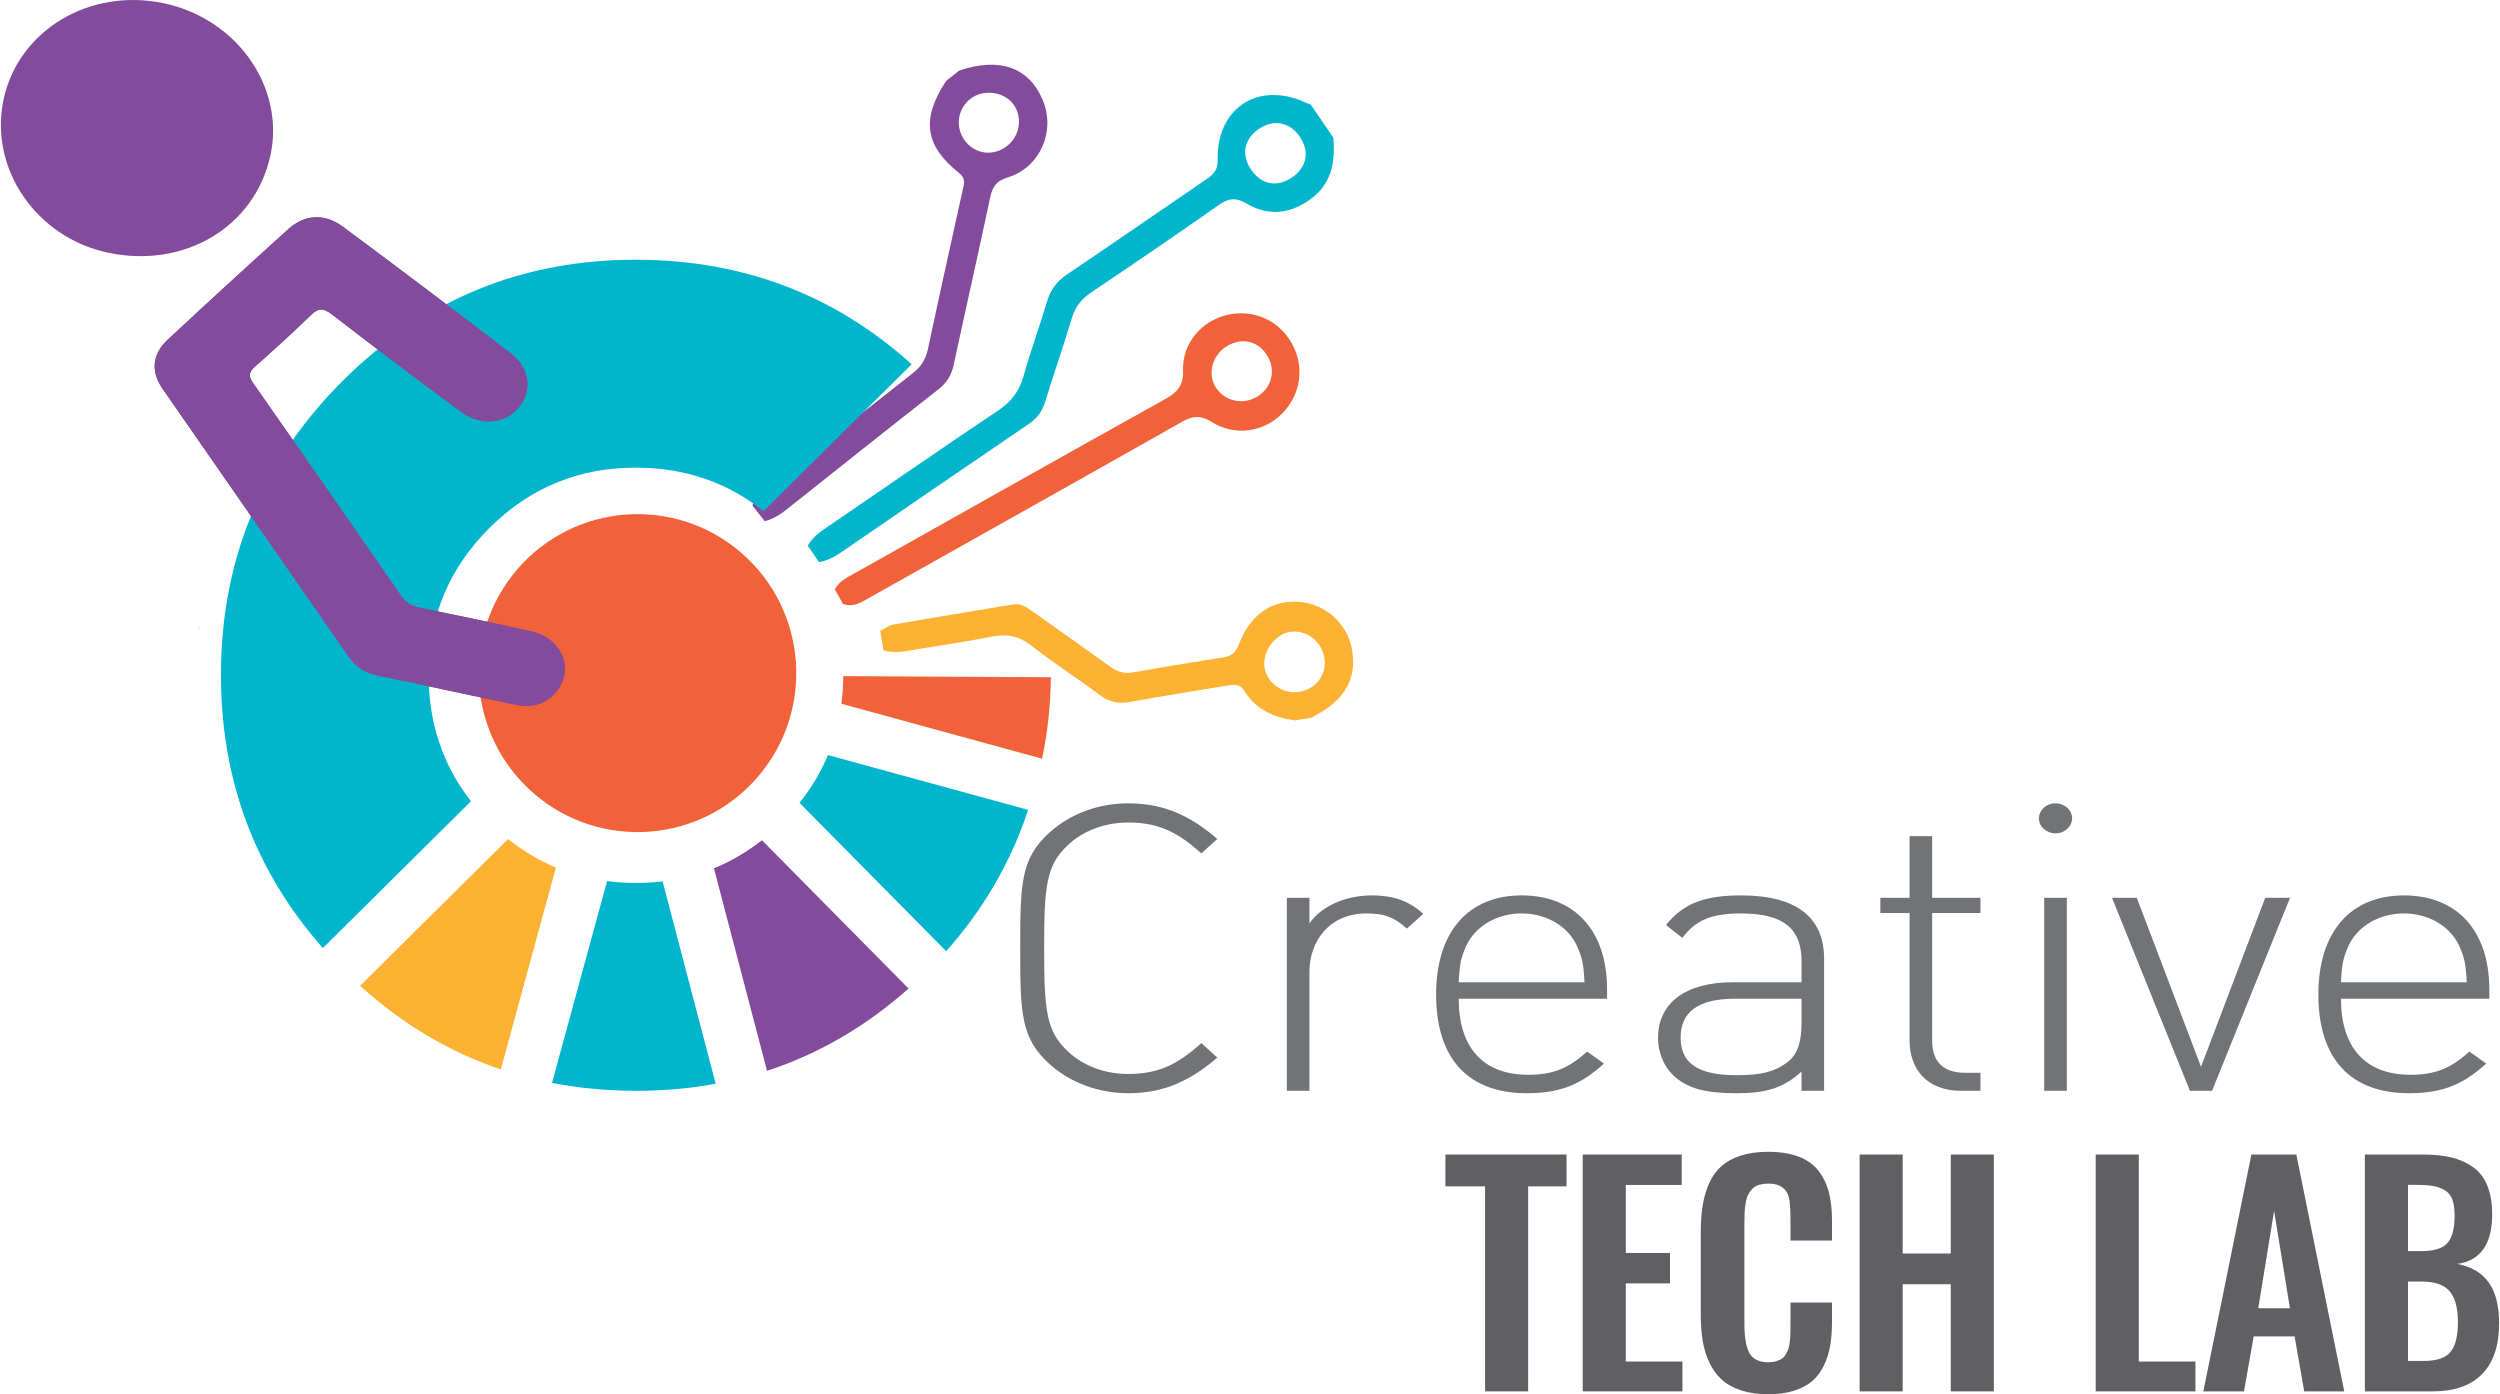 <?xml version="1.0" encoding="UTF-8"?>
<!DOCTYPE svg PUBLIC "-//W3C//DTD SVG 1.1//EN" "http://www.w3.org/Graphics/SVG/1.1/DTD/svg11.dtd">
<!-- Creator: CorelDRAW 2021 (64-Bit) -->
<svg xmlns="http://www.w3.org/2000/svg" xml:space="preserve" width="988px" height="551px" version="1.1" style="shape-rendering:geometricPrecision; text-rendering:geometricPrecision; image-rendering:optimizeQuality; fill-rule:evenodd; clip-rule:evenodd"
viewBox="0 0 936.75 522.78"
 xmlns:xlink="http://www.w3.org/1999/xlink"
 xmlns:xodm="http://www.corel.com/coreldraw/odm/2003">
 <defs>
  <style type="text/css">
   <![CDATA[
    .fil5 {fill:#FBB232}
    .fil4 {fill:#F1613A}
    .fil3 {fill:#834B9B}
    .fil2 {fill:#00B5CC}
    .fil0 {fill:#727376;fill-rule:nonzero}
    .fil1 {fill:#606062;fill-rule:nonzero}
    .fil9 {fill:#FBB232;fill-rule:nonzero}
    .fil6 {fill:#F1613A;fill-rule:nonzero}
    .fil8 {fill:#834B9B;fill-rule:nonzero}
    .fil7 {fill:#00B5CC;fill-rule:nonzero}
   ]]>
  </style>
 </defs>
 <g id="Capa_x0020_1">
  <path class="fil0" d="M422.74 409.91c-11.13,0 -21.76,-3.91 -29.56,-10.96 -10.79,-9.76 -10.96,-19.22 -10.96,-43.39 0,-24.18 0.17,-33.63 10.96,-43.39 7.8,-7.06 18.43,-10.96 29.56,-10.96 14.11,0 23.91,5.25 33.38,13.36l-5.98 5.41c-8.14,-7.21 -15.11,-11.57 -27.4,-11.57 -8.47,0 -16.61,2.86 -22.42,8.26 -8.47,7.66 -9.13,15.91 -9.13,38.89 0,22.97 0.66,31.22 9.13,38.88 5.81,5.41 13.95,8.26 22.42,8.26 12.29,0 19.26,-4.35 27.4,-11.56l5.98 5.41c-9.47,8.1 -19.27,13.36 -33.38,13.36z"/>
  <path class="fil0" d="M527.19 348.2c-4.81,-4.35 -8.46,-5.7 -15.11,-5.7 -13.78,0 -21.42,10.2 -21.42,21.91l0 44.59 -8.46 0 0 -72.36 8.46 0 0 9.61c4.65,-6.76 13.95,-10.51 23.42,-10.51 7.63,0 13.61,1.8 19.26,6.91l-6.15 5.55z"/>
  <path class="fil0" d="M590.97 354.65c-3.49,-7.5 -11.63,-12.15 -20.76,-12.15 -9.13,0 -17.27,4.65 -20.76,12.15 -1.99,4.51 -2.49,6.76 -2.82,13.67l47.16 0c-0.33,-6.91 -0.83,-9.16 -2.82,-13.67zm-44.34 19.83c0,18.31 9.13,28.52 26.07,28.52 9.47,0 15.28,-2.55 22.09,-8.71l6.31 4.51c-8.14,7.35 -15.61,11.11 -28.9,11.11 -22.08,0 -34.04,-12.92 -34.04,-37.09 0,-23.27 11.96,-37.08 32.05,-37.08 19.93,0 32.05,13.21 32.05,35.28l0 3.46 -55.63 0z"/>
  <path class="fil0" d="M675.17 374.48l-24.91 0c-13.79,0 -20.42,4.95 -20.42,14.56 0,9.61 6.47,14.11 20.92,14.11 7.3,0 14.28,-0.6 19.92,-5.55 2.99,-2.56 4.49,-7.06 4.49,-13.81l0 -9.31zm0 34.52l0 -7.2c-6.81,6.15 -13.12,8.11 -24.41,8.11 -11.79,0 -18.43,-1.81 -23.58,-6.61 -3.66,-3.45 -5.81,-8.71 -5.81,-14.11 0,-13.21 10.46,-20.87 27.89,-20.87l25.91 0 0 -8.11c0,-11.56 -6.31,-17.71 -22.59,-17.71 -11.29,0 -17.1,2.55 -22.08,9.16l-6.15 -4.81c6.81,-8.56 15.28,-11.11 28.23,-11.11 21.09,0 31.06,8.56 31.06,23.72l0 49.54 -8.47 0z"/>
  <path class="fil0" d="M734.95 409c-12.62,0 -19.26,-7.95 -19.26,-18.91l0 -47.74 -10.96 0 0 -5.71 10.96 0 0 -23.12 8.47 0 0 23.12 18.1 0 0 5.71 -18.1 0 0 47.89c0,7.51 3.82,12.01 12.29,12.01l5.81 0 0 6.75 -7.31 0z"/>
  <path class="fil0" d="M766.17 409l0 -72.36 8.48 0 0 72.36 -8.48 0zm4.32 -96.53c-3.49,0 -6.31,-2.55 -6.31,-5.56 0,-3.15 2.82,-5.7 6.15,-5.7 3.48,0 6.31,2.55 6.31,5.55 0,3.16 -2.83,5.71 -6.15,5.71z"/>
  <polygon class="fil0" points="829.11,409 820.81,409 791.59,336.64 800.89,336.64 824.97,400 849.04,336.64 858.34,336.64 "/>
  <path class="fil0" d="M921.78 354.65c-3.49,-7.5 -11.62,-12.15 -20.75,-12.15 -9.14,0 -17.28,4.65 -20.76,12.15 -2,4.51 -2.49,6.76 -2.82,13.67l47.15 0c-0.33,-6.91 -0.83,-9.16 -2.82,-13.67zm-44.33 19.83c0,18.31 9.13,28.52 26.07,28.52 9.46,0 15.27,-2.55 22.08,-8.71l6.31 4.51c-8.14,7.35 -15.61,11.11 -28.9,11.11 -22.08,0 -34.04,-12.92 -34.04,-37.09 0,-23.27 11.96,-37.08 32.06,-37.08 19.92,0 32.04,13.21 32.04,35.28l0 3.46 -55.62 0z"/>
  <polygon class="fil1" points="556.52,521.71 556.52,444.84 541.65,444.84 541.65,432.9 587.06,432.9 587.06,444.84 572.67,444.84 572.67,521.71 "/>
  <polygon class="fil1" points="593.13,521.71 593.13,432.9 630.25,432.9 630.25,444.31 609.28,444.31 609.28,469.81 625.86,469.81 625.86,481.22 609.28,481.22 609.28,510.52 630.52,510.52 630.52,521.71 "/>
  <path class="fil1" d="M662.64 522.78c-3.81,0 -7.18,-0.48 -10.11,-1.44 -2.92,-0.97 -5.34,-2.3 -7.24,-4.02 -1.91,-1.71 -3.46,-3.84 -4.65,-6.37 -1.2,-2.54 -2.04,-5.26 -2.52,-8.17 -0.48,-2.91 -0.72,-6.19 -0.72,-9.83l0 -30.96c0,-3.86 0.25,-7.28 0.75,-10.26 0.5,-2.98 1.34,-5.75 2.51,-8.31 1.18,-2.55 2.72,-4.65 4.63,-6.29 1.9,-1.64 4.31,-2.93 7.22,-3.86 2.9,-0.92 6.28,-1.39 10.13,-1.39 4.42,0 8.2,0.59 11.34,1.77 3.14,1.18 5.62,2.91 7.43,5.2 1.82,2.28 3.14,4.95 3.96,8 0.82,3.06 1.23,6.62 1.23,10.69l0 7.61 -15.56 0 0 -7.56c0,-4.42 -0.23,-7.41 -0.69,-8.94 -0.93,-3 -3.2,-4.61 -6.8,-4.83 -0.28,0 -0.57,0 -0.85,0 -1.36,0 -2.54,0.17 -3.56,0.49 -1.02,0.32 -1.85,0.83 -2.49,1.53 -0.64,0.69 -1.16,1.43 -1.55,2.22 -0.39,0.78 -0.69,1.81 -0.88,3.08 -0.2,1.27 -0.32,2.44 -0.38,3.51 -0.05,1.07 -0.08,2.42 -0.08,4.07l0 37.6c0,5.22 0.65,8.93 1.95,11.14 1.31,2.22 3.63,3.33 6.99,3.33 1.14,0 2.15,-0.14 3.02,-0.4 0.87,-0.28 1.6,-0.61 2.19,-1.02 0.59,-0.41 1.09,-1 1.5,-1.77 0.41,-0.77 0.72,-1.48 0.94,-2.14 0.21,-0.66 0.37,-1.59 0.47,-2.76 0.12,-1.18 0.18,-2.18 0.19,-3 0.02,-0.82 0.03,-1.95 0.03,-3.38l0 -7.93 15.56 0 0 7.29c0,3.32 -0.23,6.3 -0.69,8.95 -0.46,2.64 -1.26,5.12 -2.38,7.44 -1.12,2.33 -2.58,4.25 -4.36,5.79 -1.79,1.53 -4.07,2.74 -6.85,3.61 -2.78,0.88 -6,1.31 -9.68,1.31z"/>
  <polygon class="fil1" points="696.96,521.71 696.96,432.9 713.11,432.9 713.11,470.02 731.13,470.02 731.13,432.9 747.29,432.9 747.29,521.71 731.13,521.71 731.13,481.54 713.11,481.54 713.11,521.71 "/>
  <polygon class="fil1" points="785.48,521.71 785.48,432.9 801.64,432.9 801.64,510.52 822.87,510.52 822.87,521.71 "/>
  <path class="fil1" d="M846.43 490.54l11.88 0 -5.94 -36.48 -5.94 36.48zm-20.59 31.17l18.02 -88.81 16.85 0 17.97 88.81 -15.02 0 -3.59 -20.62 -15.35 0 -3.64 20.62 -15.24 0z"/>
  <path class="fil1" d="M902.57 510.3l5.93 0c4.82,0 8.16,-1.12 10,-3.37 1.86,-2.25 2.79,-5.97 2.79,-11.14 0,-5.36 -1.04,-9.25 -3.13,-11.65 -2.08,-2.41 -5.59,-3.62 -10.51,-3.62l-5.08 0 0 29.78zm0 -41.19l5.03 0c4.74,0 8,-1.02 9.79,-3.05 1.77,-2.04 2.67,-5.46 2.67,-10.29 0,-2.5 -0.3,-4.52 -0.88,-6.08 -0.59,-1.55 -1.58,-2.72 -2.97,-3.51 -1.39,-0.78 -2.94,-1.3 -4.63,-1.55 -1.69,-0.25 -3.95,-0.37 -6.76,-0.37l-2.25 0 0 24.85zm-16.16 52.6l0 -88.81 21.72 0c4.1,0 7.68,0.37 10.72,1.1 3.05,0.73 5.76,1.94 8.14,3.64 2.37,1.7 4.16,4.04 5.37,7.04 1.21,3 1.8,6.63 1.77,10.88 -0.04,10.96 -4.39,17.09 -13.05,18.37 5.24,1 9.15,3.3 11.73,6.89 2.59,3.58 3.9,8.63 3.93,15.13 0.04,8.43 -2.07,14.83 -6.31,19.2 -4.24,4.38 -10.43,6.56 -18.55,6.56l-25.47 0z"/>
  <path class="fil2" d="M487.11 51.37c-3.78,-5.64 -9.98,-6.82 -15.54,-2.95 -5.43,3.79 -6.52,9.57 -2.83,15.1 3.86,5.76 9.82,6.89 15.51,2.93 5.47,-3.81 6.56,-9.57 2.86,-15.08zm-184.55 153.24c1.66,-3 4.31,-4.96 7.08,-6.84 21.41,-14.62 42.72,-29.41 64.27,-43.82 4.97,-3.33 7.98,-7.28 9.58,-13 2.62,-9.4 6.02,-18.56 8.79,-27.92 1.31,-4.43 3.69,-7.59 7.53,-10.17 17.38,-11.7 34.61,-23.62 51.9,-35.43 2.62,-1.79 4.66,-3.39 4.55,-7.34 -0.57,-19.44 15.06,-29.72 32.64,-21.77 0.74,0.35 1.52,0.63 2.29,0.93 2.81,4.12 5.62,8.24 8.43,12.36 0.79,9.34 -0.65,17.67 -9.2,23.54 -7.69,5.26 -15.58,5.77 -23.33,1.16 -4.15,-2.45 -6.87,-1.93 -10.52,0.63 -15.8,11.07 -31.72,21.93 -47.72,32.69 -3.64,2.45 -5.98,5.35 -7.26,9.6 -3.15,10.52 -6.79,20.9 -10.02,31.42 -1.1,3.56 -2.96,6.16 -6.05,8.25 -23.67,16.09 -47.26,32.26 -70.85,48.47 -2.43,1.68 -5,2.88 -7.89,3.41 -1.42,-2.05 -2.82,-4.11 -4.22,-6.17z"/>
  <path class="fil3" d="M377.31 54.71c4.84,-3.8 5.89,-10.72 2.37,-15.59 -3.48,-4.81 -11.43,-5.81 -16.17,-2.04 -5.02,3.99 -5.78,11.08 -1.71,16.09 3.89,4.78 10.55,5.44 15.51,1.54zm-18.02 -28.22c15.08,-5.15 26.1,-1.33 31.31,10.88 5.02,11.71 -0.87,25.43 -13.1,29.18 -4.32,1.32 -5.72,3.52 -6.57,7.57 -4.41,20.91 -9.17,41.74 -13.64,62.63 -0.82,3.87 -2.54,6.72 -5.68,9.19 -19.09,14.95 -38.07,30.04 -57.05,45.14 -2.47,1.97 -5.06,3.57 -8.13,4.35 -1.54,-1.95 -3.08,-3.91 -4.63,-5.86 1.14,-3.07 3.6,-4.96 6.06,-6.89 18.01,-14.26 35.98,-28.58 54.07,-42.74 3.13,-2.45 4.88,-5.23 5.7,-9.13 4.2,-19.86 8.64,-39.67 13,-59.5 0.53,-2.39 1.28,-4.38 -1.43,-6.52 -12.85,-10.22 -14.11,-20.25 -4.79,-34.42 1.63,-1.3 3.26,-2.58 4.88,-3.88z"/>
  <path class="fil4" d="M470.94 148.8c5.43,-3.19 7.21,-9.56 4.18,-14.98 -3.29,-5.89 -9.54,-7.54 -15.37,-4.07 -5.3,3.16 -7.35,10.06 -4.46,15.07 3.15,5.48 10.11,7.24 15.65,3.98zm-158.23 72.21c1.61,-3.19 4.72,-4.54 7.6,-6.16 38.7,-21.74 77.37,-43.55 116.16,-65.15 4.56,-2.53 7,-5.02 6.8,-10.87 -0.35,-10.08 6.93,-18.48 16.43,-20.73 9.82,-2.32 19.45,1.89 24.36,10.65 4.9,8.71 3.44,19.18 -3.68,26.36 -6.85,6.92 -17.77,8.56 -26.32,3.13 -4.17,-2.63 -7.19,-2.34 -11.25,-0.04 -38.81,21.98 -77.73,43.76 -116.61,65.61 -3.24,1.82 -6.37,4.12 -10.44,2.64 -1.02,-1.81 -2.03,-3.62 -3.05,-5.44z"/>
  <path class="fil5" d="M486.72 259.42c6.46,-0.97 10.6,-6.55 9.53,-12.84 -1.08,-6.31 -6.97,-10.66 -13.06,-9.61 -5.68,0.96 -10.4,7.79 -9.34,13.48 1.09,5.85 6.88,9.88 12.87,8.97zm-1.33 10.7c-7.96,-0.99 -14.77,-4 -19.16,-11.1 -1.67,-2.73 -4.02,-2.35 -6.55,-1.93 -12.04,2.03 -24.12,3.86 -36.12,6.08 -4.41,0.81 -7.94,0.11 -11.56,-2.6 -8.46,-6.33 -17.37,-12.04 -25.68,-18.53 -4.7,-3.68 -9.24,-4.47 -14.93,-3.32 -10.34,2.1 -20.81,3.51 -31.21,5.3 -3.12,0.56 -6.16,0.66 -9.22,-0.11 -0.4,-2.46 -0.81,-4.92 -1.22,-7.38 1.66,-0.82 3.24,-2.07 4.98,-2.38 14.91,-2.59 29.85,-4.99 44.77,-7.5 3,-0.51 5.17,1.05 7.37,2.62 9.65,6.84 19.32,13.64 28.89,20.56 2.66,1.92 5.26,2.92 8.65,2.31 11.22,-2.01 22.47,-3.82 33.73,-5.61 2.88,-0.46 4.76,-1.47 5.92,-4.53 4.45,-11.82 12.7,-17.36 23.44,-16.25 9.35,0.98 17.15,8 18.99,17.13 2.27,11.15 -2.31,19.55 -13.9,25.55 -0.37,0.19 -0.69,0.44 -1.04,0.66 -2.06,0.35 -4.1,0.69 -6.15,1.03z"/>
  <path class="fil6" d="M393.7 253.93l-77.85 -0.41c-0.01,3.55 -0.24,7 -0.67,10.36l75.24 20.61c2.1,-10.09 3.19,-20.28 3.28,-30.56z"/>
  <path class="fil7" d="M381.92 312.6c1.18,-2.97 2.28,-5.94 3.29,-8.92l-75.1 -20.57c-2.63,6.35 -6.19,12.33 -10.64,17.92l54.97 55.62c11.83,-13.25 20.96,-27.91 27.48,-44.05z"/>
  <path class="fil8" d="M285.37 315.05c-5.63,4.42 -11.63,7.93 -18,10.52l19.91 75.94c19.3,-6.3 37,-16.59 53.07,-30.84l-54.98 -55.62z"/>
  <path class="fil7" d="M268.03 406.38l-19.9 -75.89c-3.38,0.4 -6.85,0.6 -10.41,0.58 -3.56,-0.02 -7.02,-0.25 -10.41,-0.69l-20.65 75.68c9.81,1.9 20.04,2.88 30.64,2.94 10.62,0.07 20.86,-0.81 30.73,-2.62z"/>
  <path class="fil9" d="M187.46 401l20.66 -75.7c-6.36,-2.65 -12.33,-6.22 -17.92,-10.7l-55.5 55.02c15.91,14.41 33.5,24.87 52.76,31.38z"/>
  <path class="fil7" d="M176.26 300.44c-10.64,-13.66 -15.91,-29.54 -15.88,-47.62 0.04,-21.52 7.68,-39.85 22.96,-54.99 15.23,-15.11 33.61,-22.58 55.17,-22.48 18.11,0.09 33.92,5.53 47.47,16.31l55.54 -55.08c-28.75,-25.94 -62.96,-38.99 -102.62,-39.19 -43.04,-0.22 -79.83,14.78 -110.33,45.02 -30.55,30.28 -45.89,66.98 -46.04,110.01 -0.16,39.68 12.6,74.02 38.21,103.07l55.52 -55.05z"/>
  <path class="fil4" d="M283.84 291.28c21.44,-24.97 18.62,-62.6 -6.3,-84.07 -24.91,-21.47 -62.49,-18.66 -83.93,6.3 -21.44,24.96 -18.63,62.59 6.29,84.06 24.92,21.48 62.49,18.66 83.94,-6.29z"/>
  <path class="fil8" d="M74.43 234.62c-0.19,0.87 -0.44,1.54 -0.58,1.51l0.58 -1.51z"/>
  <path class="fil8" d="M1.03 37.21c-5.58,25.82 12.07,51.77 39.11,57.53 28.73,6.09 55.06,-9.65 60.92,-36.4 5.58,-25.48 -12.41,-51.25 -39.83,-57.09 -27.88,-5.96 -54.58,10.02 -60.2,35.96zm165.58 221.46c4.41,0.93 8.82,1.89 13.23,2.81 4.42,0.92 8.83,1.86 13.24,2.78 6.31,1.28 11.59,-0.33 15.37,-5.11 6.66,-8.35 1.95,-19.75 -9.42,-22.36 -13.74,-3.16 -27.57,-5.93 -41.35,-8.81 -3.08,-0.62 -5.58,-1.64 -7.43,-4.31 -18.53,-26.78 -37.12,-53.52 -55.79,-80.22 -1.7,-2.46 -1.43,-3.97 0.72,-5.88 7.13,-6.34 14.2,-12.74 21.04,-19.39 2.75,-2.66 4.61,-2.82 7.89,-0.31 15.98,12.35 32.13,24.5 48.4,36.52 7.37,5.43 16.44,4.58 21.57,-1.45 5.26,-6.19 4.41,-14.8 -2.8,-20.35 -20.86,-16.03 -41.89,-31.89 -63.03,-47.58 -6.82,-5.06 -14.28,-4.67 -20.41,0.85 -15.25,13.77 -30.39,27.63 -45.37,41.6 -5.74,5.38 -6.32,11.85 -1.85,18.3 23.22,33.51 46.53,66.94 69.76,100.41 2.77,3.98 6.48,6.31 11.41,7.26 8.29,1.62 16.55,3.48 24.82,5.24z"/>
  <path class="fil3" d="M166.61 258.67c-8.27,-1.76 -16.53,-3.62 -24.82,-5.24 -4.93,-0.95 -8.64,-3.28 -11.41,-7.26 -23.23,-33.47 -46.54,-66.9 -69.76,-100.41 -4.47,-6.45 -3.89,-12.92 1.85,-18.3 14.98,-13.97 30.12,-27.83 45.37,-41.6 6.13,-5.52 13.59,-5.91 20.41,-0.85 21.14,15.69 42.17,31.55 63.03,47.58 7.21,5.55 8.06,14.16 2.8,20.35 -5.13,6.03 -14.2,6.88 -21.57,1.45 -16.27,-12.02 -32.42,-24.17 -48.4,-36.52 -3.28,-2.51 -5.14,-2.35 -7.89,0.31 -6.84,6.65 -13.91,13.05 -21.04,19.39 -2.15,1.91 -2.42,3.42 -0.72,5.88 18.67,26.7 37.26,53.44 55.79,80.22 1.85,2.68 4.35,3.69 7.43,4.31 13.78,2.88 27.61,5.65 41.35,8.81 11.37,2.61 16.08,14.01 9.42,22.36 -3.78,4.78 -9.06,6.39 -15.37,5.11 -4.41,-0.92 -8.82,-1.86 -13.24,-2.78 -4.41,-0.92 -8.82,-1.88 -13.23,-2.81z"/>
 </g>
</svg>

